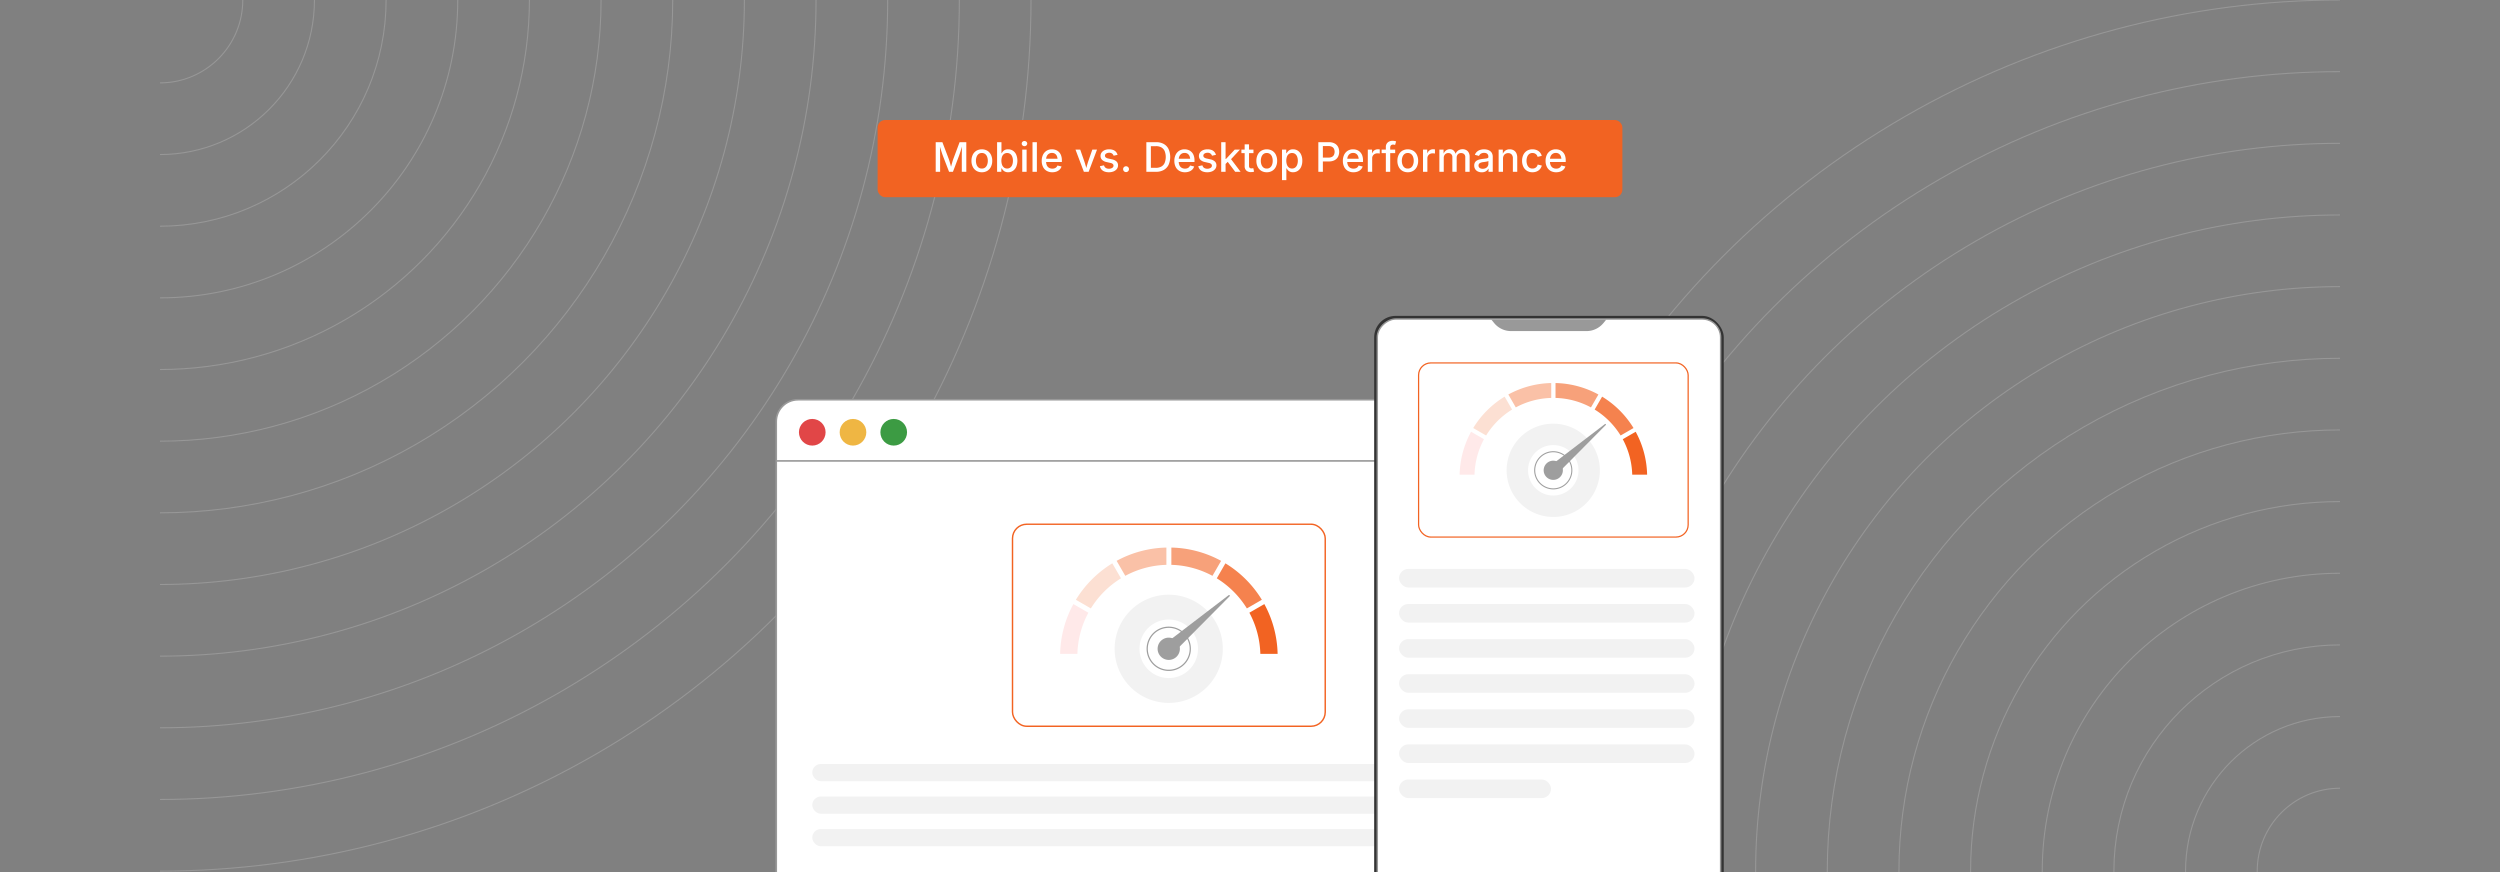 <svg id="Layer_1" data-name="Layer 1" xmlns="http://www.w3.org/2000/svg" xmlns:xlink="http://www.w3.org/1999/xlink" viewBox="0 0 860 300"><rect x="0" y="0" width="860" height="300" fill="#808080" stroke="none"/><defs><clipPath id="clip-path"><rect x="55" y="-430.979" width="750" height="300" fill="none"/></clipPath><clipPath id="clip-path-2"><rect x="55" width="750" height="300" fill="none"/></clipPath><clipPath id="clip-path-3"><rect x="55" y="499.404" width="750" height="300" fill="none"/></clipPath></defs><g clip-path="url(#clip-path)"><g opacity="0.3"><circle cx="805" cy="-131.314" r="151.766" fill="none" stroke="#ccc" stroke-miterlimit="10" stroke-width="0.375"/><circle cx="805" cy="-131.314" r="176.415" fill="none" stroke="#ccc" stroke-miterlimit="10" stroke-width="0.375"/><circle cx="805" cy="-131.314" r="201.065" fill="none" stroke="#ccc" stroke-miterlimit="10" stroke-width="0.375"/><circle cx="805" cy="-131.314" r="225.715" fill="none" stroke="#ccc" stroke-miterlimit="10" stroke-width="0.375"/><circle cx="805" cy="-131.314" r="250.365" fill="none" stroke="#ccc" stroke-miterlimit="10" stroke-width="0.375"/><circle cx="805" cy="-131.314" r="275.015" fill="none" stroke="#ccc" stroke-miterlimit="10" stroke-width="0.375"/><circle cx="805" cy="-131.314" r="299.665" fill="none" stroke="#ccc" stroke-miterlimit="10" stroke-width="0.375"/></g></g><g clip-path="url(#clip-path-2)"><g opacity="0.3"><circle cx="55" r="28.516" fill="none" stroke="#ccc" stroke-miterlimit="10" stroke-width="0.375"/><circle cx="55" r="53.166" fill="none" stroke="#ccc" stroke-miterlimit="10" stroke-width="0.375"/><circle cx="55" r="77.816" fill="none" stroke="#ccc" stroke-miterlimit="10" stroke-width="0.375"/><circle cx="55" r="102.466" fill="none" stroke="#ccc" stroke-miterlimit="10" stroke-width="0.375"/><circle cx="55" r="127.116" fill="none" stroke="#ccc" stroke-miterlimit="10" stroke-width="0.375"/><circle cx="55" r="151.766" fill="none" stroke="#ccc" stroke-miterlimit="10" stroke-width="0.375"/><circle cx="55" r="176.415" fill="none" stroke="#ccc" stroke-miterlimit="10" stroke-width="0.375"/><circle cx="55" r="201.065" fill="none" stroke="#ccc" stroke-miterlimit="10" stroke-width="0.375"/><circle cx="55" r="225.715" fill="none" stroke="#ccc" stroke-miterlimit="10" stroke-width="0.375"/><circle cx="55" r="250.365" fill="none" stroke="#ccc" stroke-miterlimit="10" stroke-width="0.375"/><circle cx="55" r="275.015" fill="none" stroke="#ccc" stroke-miterlimit="10" stroke-width="0.375"/><circle cx="55" r="299.665" fill="none" stroke="#ccc" stroke-miterlimit="10" stroke-width="0.375"/></g><g opacity="0.3"><circle cx="805" cy="299.665" r="28.516" fill="none" stroke="#ccc" stroke-miterlimit="10" stroke-width="0.375"/><circle cx="805" cy="299.665" r="53.166" fill="none" stroke="#ccc" stroke-miterlimit="10" stroke-width="0.375"/><circle cx="805" cy="299.665" r="77.816" fill="none" stroke="#ccc" stroke-miterlimit="10" stroke-width="0.375"/><circle cx="805" cy="299.665" r="102.466" fill="none" stroke="#ccc" stroke-miterlimit="10" stroke-width="0.375"/><circle cx="805" cy="299.665" r="127.116" fill="none" stroke="#ccc" stroke-miterlimit="10" stroke-width="0.375"/><circle cx="805" cy="299.665" r="151.766" fill="none" stroke="#ccc" stroke-miterlimit="10" stroke-width="0.375"/><circle cx="805" cy="299.665" r="176.415" fill="none" stroke="#ccc" stroke-miterlimit="10" stroke-width="0.375"/><circle cx="805" cy="299.665" r="201.065" fill="none" stroke="#ccc" stroke-miterlimit="10" stroke-width="0.375"/><circle cx="805" cy="299.665" r="225.715" fill="none" stroke="#ccc" stroke-miterlimit="10" stroke-width="0.375"/><circle cx="805" cy="299.665" r="250.365" fill="none" stroke="#ccc" stroke-miterlimit="10" stroke-width="0.375"/><circle cx="805" cy="299.665" r="275.015" fill="none" stroke="#ccc" stroke-miterlimit="10" stroke-width="0.375"/><circle cx="805" cy="299.665" r="299.665" fill="none" stroke="#ccc" stroke-miterlimit="10" stroke-width="0.375"/></g></g><rect x="301.9" y="41.281" width="256.2" height="26.553" rx="2.579" fill="#f26322"/><path d="M321.883,59.101V48.915H324.18l2.222,5.844q.096.261.215.656.119.397.25.861t.246.916q.116.451.205.814h-.328q.088-.343.205-.79t.246-.913q.13-.464.253-.875c.082-.273.155-.496.219-.67L330.1,48.915H332.41V59.101h-1.552V53.618q0-.315.007-.752c.004-.292.01-.602.017-.927s.014-.655.021-.987.013-.652.017-.957h.116c-.091.332-.19.676-.297,1.028s-.212.694-.315,1.022-.201.627-.294.898-.172.496-.236.674L327.81,59.101h-1.333l-2.112-5.482q-.103-.261-.236-.66t-.29-.889q-.158-.489-.321-1.018t-.328-1.056h.137c.009.277.017.58.024.905s.014.655.02.987.014.648.021.947.01.56.01.783v5.482Z" fill="#fff"/><path d="M337.756,59.257a3.519,3.519,0,0,1-1.877-.492,3.319,3.319,0,0,1-1.248-1.381,4.554,4.554,0,0,1-.444-2.064,4.609,4.609,0,0,1,.444-2.081,3.314,3.314,0,0,1,1.248-1.384,3.836,3.836,0,0,1,3.76,0,3.314,3.314,0,0,1,1.248,1.384,4.609,4.609,0,0,1,.444,2.081,4.554,4.554,0,0,1-.444,2.064,3.319,3.319,0,0,1-1.248,1.381A3.532,3.532,0,0,1,337.756,59.257Zm0-1.272a1.777,1.777,0,0,0,1.152-.365,2.177,2.177,0,0,0,.677-.971,3.837,3.837,0,0,0,.222-1.33,3.91,3.91,0,0,0-.222-1.343,2.178,2.178,0,0,0-.677-.978,1.777,1.777,0,0,0-1.152-.365,1.752,1.752,0,0,0-1.142.365,2.187,2.187,0,0,0-.673.975,3.899,3.899,0,0,0-.222,1.346,3.837,3.837,0,0,0,.222,1.33,2.19,2.19,0,0,0,.673.971A1.752,1.752,0,0,0,337.756,57.986Z" fill="#fff"/><path d="M346.793,59.251a2.387,2.387,0,0,1-1.131-.236,2.171,2.171,0,0,1-.69-.551,4.212,4.212,0,0,1-.386-.561h-.123v1.197H342.999V48.915h1.504v3.787h.082a4.993,4.993,0,0,1,.379-.555,2.115,2.115,0,0,1,.677-.55,2.416,2.416,0,0,1,1.152-.235,2.951,2.951,0,0,1,1.637.465,3.153,3.153,0,0,1,1.138,1.346,5.646,5.646,0,0,1,.007,4.242,3.185,3.185,0,0,1-1.131,1.36A2.928,2.928,0,0,1,346.793,59.251Zm-.335-1.279a1.704,1.704,0,0,0,1.101-.355,2.133,2.133,0,0,0,.666-.963,3.972,3.972,0,0,0,.222-1.367,3.865,3.865,0,0,0-.222-1.351,2.105,2.105,0,0,0-.663-.946,1.726,1.726,0,0,0-1.104-.35,1.769,1.769,0,0,0-1.087.332,2.012,2.012,0,0,0-.67.923,4.392,4.392,0,0,0,.003,2.789,2.092,2.092,0,0,0,.673.946A1.715,1.715,0,0,0,346.458,57.972Z" fill="#fff"/><path d="M352.412,50.288a.935.935,0,0,1-.666-.263.856.856,0,0,1,0-1.261.937.937,0,0,1,.666-.26.949.949,0,0,1,.67.26.852.852,0,0,1,0,1.264A.949.949,0,0,1,352.412,50.288Zm-.759,8.812V51.458h1.504v7.643Z" fill="#fff"/><path d="M356.685,48.915V59.101h-1.504V48.915Z" fill="#fff"/><path d="M362.003,59.257a3.759,3.759,0,0,1-1.948-.484,3.23,3.23,0,0,1-1.261-1.367,4.582,4.582,0,0,1-.441-2.072,4.689,4.689,0,0,1,.434-2.07,3.334,3.334,0,0,1,1.227-1.399,3.4,3.4,0,0,1,1.859-.502,3.764,3.764,0,0,1,1.265.215,3.072,3.072,0,0,1,1.094.674,3.183,3.183,0,0,1,.769,1.185,4.881,4.881,0,0,1,.284,1.768v.533h-6.091V54.616h5.318l-.704.369a3.269,3.269,0,0,0-.219-1.241,1.843,1.843,0,0,0-.646-.837,1.809,1.809,0,0,0-1.07-.301,1.882,1.882,0,0,0-1.087.307,1.982,1.982,0,0,0-.687.81,2.552,2.552,0,0,0-.236,1.098v.766a2.965,2.965,0,0,0,.27,1.329,1.875,1.875,0,0,0,.755.82,2.237,2.237,0,0,0,1.128.276,2.298,2.298,0,0,0,.766-.119,1.599,1.599,0,0,0,.591-.362,1.563,1.563,0,0,0,.379-.599l1.415.336a2.608,2.608,0,0,1-.619,1.039,2.954,2.954,0,0,1-1.08.7A4.032,4.032,0,0,1,362.003,59.257Z" fill="#fff"/><path d="M372.852,59.101l-2.885-7.643h1.627l1.511,4.34q.253.718.431,1.44t.376,1.432H373.46q.191-.71.369-1.432t.424-1.44l1.511-4.34h1.613l-2.885,7.643Z" fill="#fff"/><path d="M381.451,59.257a4.232,4.232,0,0,1-1.473-.238,2.591,2.591,0,0,1-1.06-.708,2.413,2.413,0,0,1-.55-1.145l1.415-.293a1.456,1.456,0,0,0,.588.881,1.933,1.933,0,0,0,1.094.287,1.971,1.971,0,0,0,1.155-.304.878.878,0,0,0,.431-.728.79.79,0,0,0-.263-.609,1.74,1.74,0,0,0-.81-.355l-1.285-.293a3.161,3.161,0,0,1-1.586-.766,1.84,1.84,0,0,1-.519-1.348,1.942,1.942,0,0,1,.383-1.195,2.502,2.502,0,0,1,1.046-.797,3.858,3.858,0,0,1,1.531-.283,3.759,3.759,0,0,1,1.415.238,2.425,2.425,0,0,1,.954.67,2.595,2.595,0,0,1,.523.998l-1.347.295a1.65,1.65,0,0,0-.499-.708,1.549,1.549,0,0,0-1.032-.304,1.824,1.824,0,0,0-1.039.279.834.834,0,0,0-.417.711.774.774,0,0,0,.277.619,2.162,2.162,0,0,0,.906.379l1.23.274a3.176,3.176,0,0,1,1.572.752,1.777,1.777,0,0,1,.513,1.312,2.011,2.011,0,0,1-.4,1.234,2.644,2.644,0,0,1-1.107.841A4.144,4.144,0,0,1,381.451,59.257Z" fill="#fff"/><path d="M387.364,59.202a1.002,1.002,0,0,1-1.012-1.012.957.957,0,0,1,.294-.707,1.022,1.022,0,0,1,1.429,0,.957.957,0,0,1,.294.707,1.002,1.002,0,0,1-1.005,1.012Z" fill="#fff"/><path d="M395.902,48.915V59.101h-1.558V48.915Zm1.75,10.186h-2.516V57.734H397.57a3.876,3.876,0,0,0,1.921-.432,2.696,2.696,0,0,0,1.148-1.268,5.609,5.609,0,0,0,.004-4.064,2.715,2.715,0,0,0-1.128-1.258,3.688,3.688,0,0,0-1.863-.43h-2.57V48.915h2.673a5.15,5.15,0,0,1,2.577.607A4.063,4.063,0,0,1,401.98,51.27a6.754,6.754,0,0,1-.003,5.458,4.077,4.077,0,0,1-1.675,1.758A5.338,5.338,0,0,1,397.652,59.101Z" fill="#fff"/><path d="M407.626,59.257a3.76,3.76,0,0,1-1.948-.484,3.23,3.23,0,0,1-1.261-1.367,4.583,4.583,0,0,1-.441-2.072,4.688,4.688,0,0,1,.434-2.07,3.333,3.333,0,0,1,1.227-1.399,3.4,3.4,0,0,1,1.859-.502,3.764,3.764,0,0,1,1.265.215,3.072,3.072,0,0,1,1.094.674,3.183,3.183,0,0,1,.769,1.185,4.881,4.881,0,0,1,.284,1.768v.533h-6.091V54.616h5.318l-.704.369a3.269,3.269,0,0,0-.219-1.241,1.842,1.842,0,0,0-.646-.837,1.808,1.808,0,0,0-1.07-.301,1.882,1.882,0,0,0-1.087.307,1.981,1.981,0,0,0-.687.81,2.551,2.551,0,0,0-.236,1.098v.766a2.966,2.966,0,0,0,.27,1.329,1.876,1.876,0,0,0,.755.82,2.237,2.237,0,0,0,1.128.276,2.299,2.299,0,0,0,.766-.119,1.6,1.6,0,0,0,.591-.362,1.563,1.563,0,0,0,.379-.599l1.415.336a2.608,2.608,0,0,1-.619,1.039,2.956,2.956,0,0,1-1.08.7A4.032,4.032,0,0,1,407.626,59.257Z" fill="#fff"/><path d="M415.296,59.257a4.231,4.231,0,0,1-1.473-.238,2.592,2.592,0,0,1-1.06-.708,2.413,2.413,0,0,1-.55-1.145l1.415-.293a1.456,1.456,0,0,0,.588.881,1.933,1.933,0,0,0,1.094.287,1.971,1.971,0,0,0,1.155-.304.878.878,0,0,0,.431-.728.79.79,0,0,0-.263-.609,1.74,1.74,0,0,0-.81-.355l-1.285-.293a3.161,3.161,0,0,1-1.586-.766,1.84,1.84,0,0,1-.52-1.348,1.942,1.942,0,0,1,.383-1.195,2.501,2.501,0,0,1,1.046-.797,3.857,3.857,0,0,1,1.531-.283,3.759,3.759,0,0,1,1.415.238,2.426,2.426,0,0,1,.954.67,2.596,2.596,0,0,1,.523.998l-1.347.295a1.65,1.65,0,0,0-.499-.708,1.549,1.549,0,0,0-1.032-.304,1.824,1.824,0,0,0-1.039.279.834.834,0,0,0-.417.711.773.773,0,0,0,.277.619,2.161,2.161,0,0,0,.906.379l1.23.274a3.177,3.177,0,0,1,1.572.752,1.777,1.777,0,0,1,.513,1.312,2.011,2.011,0,0,1-.4,1.234,2.645,2.645,0,0,1-1.107.841A4.143,4.143,0,0,1,415.296,59.257Z" fill="#fff"/><path d="M420.095,59.101V48.915h1.504V59.101Zm1.388-2.578V54.685h.253l3.015-3.227h1.805l-3.452,3.697H422.85Zm3.425,2.578-2.714-3.609,1.039-1.066,3.534,4.676Z" fill="#fff"/><path d="M431.19,51.458v1.223h-4.143V51.458ZM428.161,49.64h1.504v7.396a.982.982,0,0,0,.195.673.826.826,0,0,0,.639.216,2.388,2.388,0,0,0,.308-.027c.128-.018.237-.037.328-.055l.267,1.203a2.734,2.734,0,0,1-.513.119,3.906,3.906,0,0,1-.54.037,2.269,2.269,0,0,1-1.613-.536,1.962,1.962,0,0,1-.574-1.507Z" fill="#fff"/><path d="M435.763,59.257a3.518,3.518,0,0,1-1.876-.492,3.319,3.319,0,0,1-1.248-1.381,4.561,4.561,0,0,1-.444-2.064,4.616,4.616,0,0,1,.444-2.081,3.314,3.314,0,0,1,1.248-1.384,3.836,3.836,0,0,1,3.76,0,3.313,3.313,0,0,1,1.247,1.384,4.604,4.604,0,0,1,.444,2.081,4.549,4.549,0,0,1-.444,2.064,3.318,3.318,0,0,1-1.247,1.381A3.533,3.533,0,0,1,435.763,59.257Zm0-1.272a1.78,1.78,0,0,0,1.152-.365,2.183,2.183,0,0,0,.677-.971,3.846,3.846,0,0,0,.222-1.33,3.92,3.92,0,0,0-.222-1.343,2.184,2.184,0,0,0-.677-.978,1.78,1.78,0,0,0-1.152-.365,1.753,1.753,0,0,0-1.142.365,2.182,2.182,0,0,0-.673.975,3.887,3.887,0,0,0-.223,1.346,3.825,3.825,0,0,0,.223,1.33,2.185,2.185,0,0,0,.673.971A1.753,1.753,0,0,0,435.763,57.986Z" fill="#fff"/><path d="M441.006,61.958v-10.5h1.463v1.244h.123a5.02,5.02,0,0,1,.38-.555,2.104,2.104,0,0,1,.677-.55,2.412,2.412,0,0,1,1.151-.235,2.953,2.953,0,0,1,1.638.465,3.15,3.15,0,0,1,1.138,1.346,4.939,4.939,0,0,1,.417,2.127,4.995,4.995,0,0,1-.41,2.115,3.188,3.188,0,0,1-1.131,1.36,2.93,2.93,0,0,1-1.651.476,2.386,2.386,0,0,1-1.131-.236,2.165,2.165,0,0,1-.69-.551,4.221,4.221,0,0,1-.387-.561h-.082v4.055Zm3.459-3.986a1.704,1.704,0,0,0,1.101-.355,2.134,2.134,0,0,0,.667-.963,3.982,3.982,0,0,0,.222-1.367,3.874,3.874,0,0,0-.222-1.351,2.108,2.108,0,0,0-.663-.946,1.726,1.726,0,0,0-1.105-.35,1.771,1.771,0,0,0-1.087.332,2.015,2.015,0,0,0-.67.923,4.387,4.387,0,0,0,.004,2.789,2.092,2.092,0,0,0,.673.946A1.716,1.716,0,0,0,444.465,57.972Z" fill="#fff"/><path d="M453.509,59.101V48.915h3.65a3.986,3.986,0,0,1,1.962.438,2.85,2.85,0,0,1,1.176,1.182,3.845,3.845,0,0,1-.004,3.381,2.848,2.848,0,0,1-1.179,1.183,4.022,4.022,0,0,1-1.969.435H454.65v-1.32h2.345a2.474,2.474,0,0,0,1.217-.26,1.583,1.583,0,0,0,.681-.711,2.529,2.529,0,0,0,0-2.04,1.552,1.552,0,0,0-.684-.7,2.576,2.576,0,0,0-1.228-.254h-1.914v8.854Z" fill="#fff"/><path d="M465.595,59.257a3.759,3.759,0,0,1-1.948-.484,3.223,3.223,0,0,1-1.261-1.367,4.57,4.57,0,0,1-.441-2.072,4.696,4.696,0,0,1,.434-2.07,3.341,3.341,0,0,1,1.228-1.399,3.399,3.399,0,0,1,1.859-.502,3.762,3.762,0,0,1,1.265.215,3.072,3.072,0,0,1,1.094.674,3.197,3.197,0,0,1,.77,1.185,4.894,4.894,0,0,1,.283,1.768v.533h-6.091V54.616h5.318l-.704.369a3.279,3.279,0,0,0-.219-1.241,1.837,1.837,0,0,0-.646-.837,1.805,1.805,0,0,0-1.069-.301,1.882,1.882,0,0,0-1.087.307,1.99,1.99,0,0,0-.688.81,2.567,2.567,0,0,0-.235,1.098v.766a2.958,2.958,0,0,0,.27,1.329,1.875,1.875,0,0,0,.755.82,2.234,2.234,0,0,0,1.128.276,2.298,2.298,0,0,0,.766-.119,1.61,1.61,0,0,0,.592-.362,1.574,1.574,0,0,0,.379-.599l1.415.336a2.612,2.612,0,0,1-.618,1.039,2.967,2.967,0,0,1-1.08.7A4.038,4.038,0,0,1,465.595,59.257Z" fill="#fff"/><path d="M470.523,59.101V51.458H471.98v1.23h.082a1.871,1.871,0,0,1,.738-.984,2.086,2.086,0,0,1,1.196-.355c.096,0,.205.003.328.01a2.894,2.894,0,0,1,.308.031v1.436a1.765,1.765,0,0,0-.314-.055,3.963,3.963,0,0,0-.472-.027,1.977,1.977,0,0,0-.936.219,1.618,1.618,0,0,0-.649.605,1.69,1.69,0,0,0-.233.892v4.643Z" fill="#fff"/><path d="M479.943,51.458v1.223h-4.662V51.458Zm-3.213,7.643V50.583a2.094,2.094,0,0,1,.318-1.19,1.979,1.979,0,0,1,.837-.719,2.652,2.652,0,0,1,1.121-.238,3.533,3.533,0,0,1,.782.074,4.452,4.452,0,0,1,.475.131l-.349,1.217c-.073-.024-.163-.047-.27-.072a1.783,1.783,0,0,0-.4-.037.991.991,0,0,0-.772.266,1.124,1.124,0,0,0-.239.773v8.312Z" fill="#fff"/><path d="M484.271,59.257a3.521,3.521,0,0,1-1.877-.492,3.317,3.317,0,0,1-1.247-1.381,4.561,4.561,0,0,1-.444-2.064,4.616,4.616,0,0,1,.444-2.081,3.312,3.312,0,0,1,1.247-1.384,3.836,3.836,0,0,1,3.76,0,3.308,3.308,0,0,1,1.248,1.384,4.616,4.616,0,0,1,.444,2.081,4.561,4.561,0,0,1-.444,2.064,3.313,3.313,0,0,1-1.248,1.381A3.53,3.53,0,0,1,484.271,59.257Zm0-1.272a1.78,1.78,0,0,0,1.152-.365,2.174,2.174,0,0,0,.676-.971,3.823,3.823,0,0,0,.223-1.33,3.896,3.896,0,0,0-.223-1.343,2.175,2.175,0,0,0-.676-.978,1.78,1.78,0,0,0-1.152-.365,1.753,1.753,0,0,0-1.142.365,2.181,2.181,0,0,0-.673.975,3.885,3.885,0,0,0-.223,1.346,3.823,3.823,0,0,0,.223,1.33,2.184,2.184,0,0,0,.673.971A1.753,1.753,0,0,0,484.271,57.986Z" fill="#fff"/><path d="M489.514,59.101V51.458h1.456v1.23h.082a1.871,1.871,0,0,1,.738-.984,2.086,2.086,0,0,1,1.196-.355c.096,0,.205.003.328.01a2.9,2.9,0,0,1,.308.031v1.436a1.767,1.767,0,0,0-.315-.055,3.963,3.963,0,0,0-.472-.027,1.977,1.977,0,0,0-.936.219,1.618,1.618,0,0,0-.649.605,1.69,1.69,0,0,0-.232.892v4.643Z" fill="#fff"/><path d="M495.147,59.101V51.458h1.429l.041,1.77H496.5a2.71,2.71,0,0,1,.506-1.066,2.211,2.211,0,0,1,.8-.625,2.289,2.289,0,0,1,.957-.209,1.813,1.813,0,0,1,1.347.517,2.711,2.711,0,0,1,.69,1.438h-.191a2.549,2.549,0,0,1,.519-1.066,2.404,2.404,0,0,1,.892-.662,2.798,2.798,0,0,1,1.118-.227,2.562,2.562,0,0,1,1.228.295,2.13,2.13,0,0,1,.871.875,2.965,2.965,0,0,1,.321,1.449v5.154h-1.504V54.097a1.336,1.336,0,0,0-.427-1.107,1.563,1.563,0,0,0-1.009-.342,1.596,1.596,0,0,0-.814.197,1.355,1.355,0,0,0-.526.551,1.72,1.72,0,0,0-.184.81v4.895H499.61v-5.1a1.284,1.284,0,0,0-.394-.984,1.403,1.403,0,0,0-1.001-.369,1.603,1.603,0,0,0-.776.194,1.463,1.463,0,0,0-.574.574,1.875,1.875,0,0,0-.215.933v4.752Z" fill="#fff"/><path d="M509.721,59.271a3.111,3.111,0,0,1-1.312-.27,2.174,2.174,0,0,1-.93-.789,2.268,2.268,0,0,1-.342-1.272,2.052,2.052,0,0,1,.249-1.066,1.858,1.858,0,0,1,.678-.664,3.494,3.494,0,0,1,.949-.369,9.199,9.199,0,0,1,1.063-.184q.677-.082,1.101-.134a1.655,1.655,0,0,0,.625-.171.416.416,0,0,0,.202-.387v-.041A1.469,1.469,0,0,0,511.84,53.2a1.099,1.099,0,0,0-.489-.454,1.824,1.824,0,0,0-.81-.161,2.175,2.175,0,0,0-.858.154,1.688,1.688,0,0,0-.58.393,1.724,1.724,0,0,0-.332.5l-1.415-.369a2.668,2.668,0,0,1,.745-1.102,3.053,3.053,0,0,1,1.114-.607,4.427,4.427,0,0,1,1.299-.191,4.763,4.763,0,0,1,.984.109,2.969,2.969,0,0,1,.978.397,2.158,2.158,0,0,1,.745.807,2.784,2.784,0,0,1,.287,1.353v5.072h-1.456V58.054h-.075a2.161,2.161,0,0,1-.444.574,2.303,2.303,0,0,1-.742.462A2.855,2.855,0,0,1,509.721,59.271Zm.335-1.209a2.159,2.159,0,0,0,1.053-.24,1.702,1.702,0,0,0,.67-.635,1.635,1.635,0,0,0,.232-.842v-.977a.737.737,0,0,1-.31.146,5.314,5.314,0,0,1-.523.116c-.196.034-.385.062-.567.085s-.333.041-.451.055a3.589,3.589,0,0,0-.776.185,1.335,1.335,0,0,0-.56.369.932.932,0,0,0-.208.635.97.97,0,0,0,.189.609,1.133,1.133,0,0,0,.509.369A2.077,2.077,0,0,0,510.056,58.062Z" fill="#fff"/><path d="M517.035,54.575v4.525h-1.504V51.458h1.436l.014,1.873h-.157a2.93,2.93,0,0,1,.971-1.498,2.508,2.508,0,0,1,1.538-.471,2.722,2.722,0,0,1,1.36.328,2.266,2.266,0,0,1,.909.967,3.458,3.458,0,0,1,.328,1.59v4.854h-1.504v-4.67a1.827,1.827,0,0,0-.431-1.291,1.531,1.531,0,0,0-1.183-.465,1.859,1.859,0,0,0-.909.222,1.594,1.594,0,0,0-.636.645A2.12,2.12,0,0,0,517.035,54.575Z" fill="#fff"/><path d="M527.166,59.257a3.515,3.515,0,0,1-1.88-.492,3.324,3.324,0,0,1-1.244-1.381,4.561,4.561,0,0,1-.444-2.064,4.616,4.616,0,0,1,.444-2.081,3.319,3.319,0,0,1,1.244-1.384,3.516,3.516,0,0,1,1.88-.492,3.911,3.911,0,0,1,1.114.153,3.298,3.298,0,0,1,.94.444,2.795,2.795,0,0,1,.711.711,3.074,3.074,0,0,1,.434.947l-1.429.342a1.803,1.803,0,0,0-.232-.537,1.733,1.733,0,0,0-.38-.42,1.599,1.599,0,0,0-.512-.273,2.019,2.019,0,0,0-.64-.096,1.77,1.77,0,0,0-1.146.365,2.171,2.171,0,0,0-.676.975,3.885,3.885,0,0,0-.223,1.346,3.842,3.842,0,0,0,.223,1.337,2.154,2.154,0,0,0,.676.968,1.784,1.784,0,0,0,1.146.361,2.042,2.042,0,0,0,.649-.099,1.743,1.743,0,0,0,.526-.28,1.624,1.624,0,0,0,.39-.438,1.847,1.847,0,0,0,.226-.564l1.422.342a2.959,2.959,0,0,1-.431.968,2.925,2.925,0,0,1-.715.728,3.167,3.167,0,0,1-.946.459A3.93,3.93,0,0,1,527.166,59.257Z" fill="#fff"/><path d="M535.328,59.257a3.759,3.759,0,0,1-1.948-.484,3.223,3.223,0,0,1-1.261-1.367,4.57,4.57,0,0,1-.441-2.072,4.696,4.696,0,0,1,.434-2.07,3.341,3.341,0,0,1,1.228-1.399,3.399,3.399,0,0,1,1.859-.502,3.762,3.762,0,0,1,1.265.215,3.072,3.072,0,0,1,1.094.674,3.197,3.197,0,0,1,.77,1.185,4.894,4.894,0,0,1,.283,1.768v.533h-6.091V54.616h5.318l-.704.369a3.279,3.279,0,0,0-.219-1.241,1.837,1.837,0,0,0-.646-.837,1.805,1.805,0,0,0-1.069-.301,1.882,1.882,0,0,0-1.087.307,1.99,1.99,0,0,0-.688.81,2.567,2.567,0,0,0-.235,1.098v.766a2.958,2.958,0,0,0,.27,1.329,1.875,1.875,0,0,0,.755.82,2.234,2.234,0,0,0,1.128.276,2.298,2.298,0,0,0,.766-.119,1.61,1.61,0,0,0,.592-.362,1.574,1.574,0,0,0,.379-.599l1.415.336a2.612,2.612,0,0,1-.618,1.039,2.967,2.967,0,0,1-1.08.7A4.038,4.038,0,0,1,535.328,59.257Z" fill="#fff"/><rect x="267.027" y="137.51" width="289.321" height="178.613" rx="7.508" fill="#fff" stroke="#999" stroke-miterlimit="10" stroke-width="0.569"/><line x1="267.027" y1="158.556" x2="556.348" y2="158.556" fill="#fff" stroke="#999" stroke-miterlimit="10" stroke-width="0.569"/><circle cx="279.417" cy="148.699" r="4.585" fill="#e14647"/><circle cx="293.428" cy="148.699" r="4.585" fill="#efb643"/><circle cx="307.439" cy="148.699" r="4.585" fill="#3c9b43"/><rect x="348.304" y="180.337" width="107.575" height="69.495" rx="4.879" fill="#fff" stroke="#f26322" stroke-miterlimit="10" stroke-width="0.5"/><path d="M439.501,224.919h-5.944a31.578,31.578,0,0,0-3.776-14.143l5.153-2.972A37.468,37.468,0,0,1,439.501,224.919Z" fill="#fff"/><path d="M434.078,206.32l-5.153,2.977a31.688,31.688,0,0,0-10.354-10.354l2.972-5.153A37.602,37.602,0,0,1,434.078,206.32Z" fill="#fff"/><path d="M420.064,192.934l-2.977,5.153a31.523,31.523,0,0,0-14.139-3.78v-5.945A37.449,37.449,0,0,1,420.064,192.934Z" fill="#fff"/><path d="M401.238,188.362v5.945a31.577,31.577,0,0,0-14.143,3.776L384.119,192.93A37.486,37.486,0,0,1,401.238,188.362Z" fill="#fff"/><path d="M385.616,198.939a31.634,31.634,0,0,0-10.358,10.358l-5.153-2.977a37.694,37.694,0,0,1,12.535-12.535Z" fill="#fff"/><path d="M374.403,210.776a31.523,31.523,0,0,0-3.776,14.143h-5.944A37.432,37.432,0,0,1,369.249,207.8Z" fill="#fff"/><path d="M402.084,241.806a18.738,18.738,0,0,1-4.501-.552,18.617,18.617,0,0,1-5.151-34.011l.006-.004a18.615,18.615,0,1,1,9.646,34.566Zm-5.233-27.239a10.065,10.065,0,1,0,13.818,3.417,10.081,10.081,0,0,0-13.818-3.417Z" fill="#f2f2f2"/><path d="M402.064,230.809a7.67,7.67,0,0,1-1.843-.226,7.625,7.625,0,0,1-2.108-13.931l0,0a7.624,7.624,0,1,1,3.951,14.157Zm-3.73-13.791h0a7.198,7.198,0,1,0,9.881,2.446A7.209,7.209,0,0,0,398.334,217.018Z" fill="#9e9e9e"/><path d="M400.641,221.575l22.026-16.847a.253.253,0,0,1,.332.378L403.464,224.787a2.142,2.142,0,1,1-2.823-3.212Z" fill="#9e9e9e"/><path d="M400.072,219.9a3.831,3.831,0,1,1-1.301,5.26A3.833,3.833,0,0,1,400.072,219.9Z" fill="#9e9e9e"/><path d="M439.501,224.919h-5.944a31.578,31.578,0,0,0-3.776-14.143l5.153-2.972A37.468,37.468,0,0,1,439.501,224.919Z" fill="#f26322"/><path d="M434.078,206.32l-5.153,2.977a31.688,31.688,0,0,0-10.354-10.354l2.972-5.153A37.602,37.602,0,0,1,434.078,206.32Z" fill="#f5824e"/><path d="M420.064,192.934l-2.977,5.153a31.523,31.523,0,0,0-14.139-3.78v-5.945A37.449,37.449,0,0,1,420.064,192.934Z" fill="#f7a17a"/><path d="M401.238,188.362v5.945a31.577,31.577,0,0,0-14.143,3.776L384.119,192.93A37.486,37.486,0,0,1,401.238,188.362Z" fill="#fac1a7"/><path d="M385.616,198.939a31.634,31.634,0,0,0-10.358,10.358l-5.153-2.977a37.694,37.694,0,0,1,12.535-12.535Z" fill="#fce0d3"/><path d="M374.403,210.776a31.523,31.523,0,0,0-3.776,14.143h-5.944A37.432,37.432,0,0,1,369.249,207.8Z" fill="#ffe9e9"/><rect x="279.417" y="262.809" width="228.311" height="5.926" rx="2.963" fill="#f2f2f2"/><rect x="279.417" y="274" width="228.311" height="5.926" rx="2.963" fill="#f2f2f2"/><rect x="279.417" y="285.19" width="228.311" height="5.926" rx="2.963" fill="#f2f2f2"/><rect x="472.712" y="108.66" width="120.261" height="198.979" rx="7.396" fill="#333"/><rect x="434.432" y="149.097" width="196.82" height="118.103" rx="6.316" transform="translate(740.991 -324.693) rotate(90)" fill="#fff" stroke="#999" stroke-miterlimit="10" stroke-width="0.5"/><path d="M545.755,113.893H519.81a7.521,7.521,0,0,1-5.812-2.747l-.996-1.213H552.564l-.996,1.213A7.521,7.521,0,0,1,545.755,113.893Z" fill="#999"/><rect x="487.995" y="124.847" width="92.731" height="59.906" rx="4.206" fill="#fff" stroke="#f26322" stroke-miterlimit="10" stroke-width="0.431"/><path d="M566.608,163.278h-5.124a27.22,27.22,0,0,0-3.255-12.191l4.442-2.562A32.297,32.297,0,0,1,566.608,163.278Z" fill="#fff"/><path d="M561.934,147.245l-4.442,2.566a27.317,27.317,0,0,0-8.925-8.925l2.562-4.442A32.414,32.414,0,0,1,561.934,147.245Z" fill="#fff"/><path d="M549.853,135.707l-2.566,4.442a27.173,27.173,0,0,0-12.188-3.259v-5.124A32.28,32.28,0,0,1,549.853,135.707Z" fill="#fff"/><path d="M533.625,131.766V136.89a27.219,27.219,0,0,0-12.191,3.255l-2.566-4.442A32.312,32.312,0,0,1,533.625,131.766Z" fill="#fff"/><path d="M520.158,140.882a27.268,27.268,0,0,0-8.929,8.929l-4.442-2.566A32.492,32.492,0,0,1,517.592,136.44Z" fill="#fff"/><path d="M510.492,151.087a27.173,27.173,0,0,0-3.255,12.191h-5.124a32.267,32.267,0,0,1,3.937-14.757Z" fill="#fff"/><path d="M534.354,177.835a16.156,16.156,0,0,1-3.88-.475,16.048,16.048,0,0,1-4.44-29.318l.005-.003a16.046,16.046,0,1,1,8.315,29.797Zm-4.511-23.481A8.676,8.676,0,1,0,541.755,157.3a8.69,8.69,0,0,0-11.912-2.946Z" fill="#f2f2f2"/><path d="M534.337,168.355a6.614,6.614,0,0,1-1.588-.195,6.573,6.573,0,0,1-1.817-12.009l0,0a6.572,6.572,0,1,1,3.405,12.204Zm-3.215-11.888h0a6.205,6.205,0,1,0,8.518,2.109A6.214,6.214,0,0,0,531.121,156.467Z" fill="#9e9e9e"/><path d="M533.11,160.395l18.987-14.523a.218.218,0,0,1,.286.326l-16.84,16.966a1.847,1.847,0,1,1-2.434-2.769Z" fill="#9e9e9e"/><path d="M532.62,158.951a3.302,3.302,0,1,1-1.122,4.534A3.304,3.304,0,0,1,532.62,158.951Z" fill="#9e9e9e"/><path d="M566.608,163.278h-5.124a27.22,27.22,0,0,0-3.255-12.191l4.442-2.562A32.297,32.297,0,0,1,566.608,163.278Z" fill="#f26322"/><path d="M561.934,147.245l-4.442,2.566a27.317,27.317,0,0,0-8.925-8.925l2.562-4.442A32.414,32.414,0,0,1,561.934,147.245Z" fill="#f5824e"/><path d="M549.853,135.707l-2.566,4.442a27.173,27.173,0,0,0-12.188-3.259v-5.124A32.28,32.28,0,0,1,549.853,135.707Z" fill="#f7a17a"/><path d="M533.625,131.766V136.89a27.219,27.219,0,0,0-12.191,3.255l-2.566-4.442A32.312,32.312,0,0,1,533.625,131.766Z" fill="#fac1a7"/><path d="M520.158,140.882a27.268,27.268,0,0,0-8.929,8.929l-4.442-2.566A32.492,32.492,0,0,1,517.592,136.44Z" fill="#fce0d3"/><path d="M510.492,151.087a27.173,27.173,0,0,0-3.255,12.191h-5.124a32.267,32.267,0,0,1,3.937-14.757Z" fill="#ffe9e9"/><rect x="481.271" y="195.707" width="101.647" height="6.394" rx="3.197" fill="#f2f2f2"/><rect x="481.271" y="207.781" width="101.647" height="6.394" rx="3.197" fill="#f2f2f2"/><rect x="481.271" y="219.854" width="101.647" height="6.394" rx="3.197" fill="#f2f2f2"/><rect x="481.271" y="231.928" width="101.647" height="6.394" rx="3.197" fill="#f2f2f2"/><rect x="481.271" y="244.001" width="101.647" height="6.394" rx="3.197" fill="#f2f2f2"/><rect x="481.271" y="256.075" width="101.647" height="6.394" rx="3.197" fill="#f2f2f2"/><rect x="481.271" y="268.148" width="52.282" height="6.394" rx="3.197" fill="#f2f2f2"/><g clip-path="url(#clip-path-3)"><g opacity="0.3"><circle cx="55" cy="499.404" r="201.065" fill="none" stroke="#ccc" stroke-miterlimit="10" stroke-width="0.375"/><circle cx="55" cy="499.404" r="225.715" fill="none" stroke="#ccc" stroke-miterlimit="10" stroke-width="0.375"/><circle cx="55" cy="499.404" r="250.365" fill="none" stroke="#ccc" stroke-miterlimit="10" stroke-width="0.375"/><circle cx="55" cy="499.404" r="275.015" fill="none" stroke="#ccc" stroke-miterlimit="10" stroke-width="0.375"/><circle cx="55" cy="499.404" r="299.665" fill="none" stroke="#ccc" stroke-miterlimit="10" stroke-width="0.375"/></g></g></svg>